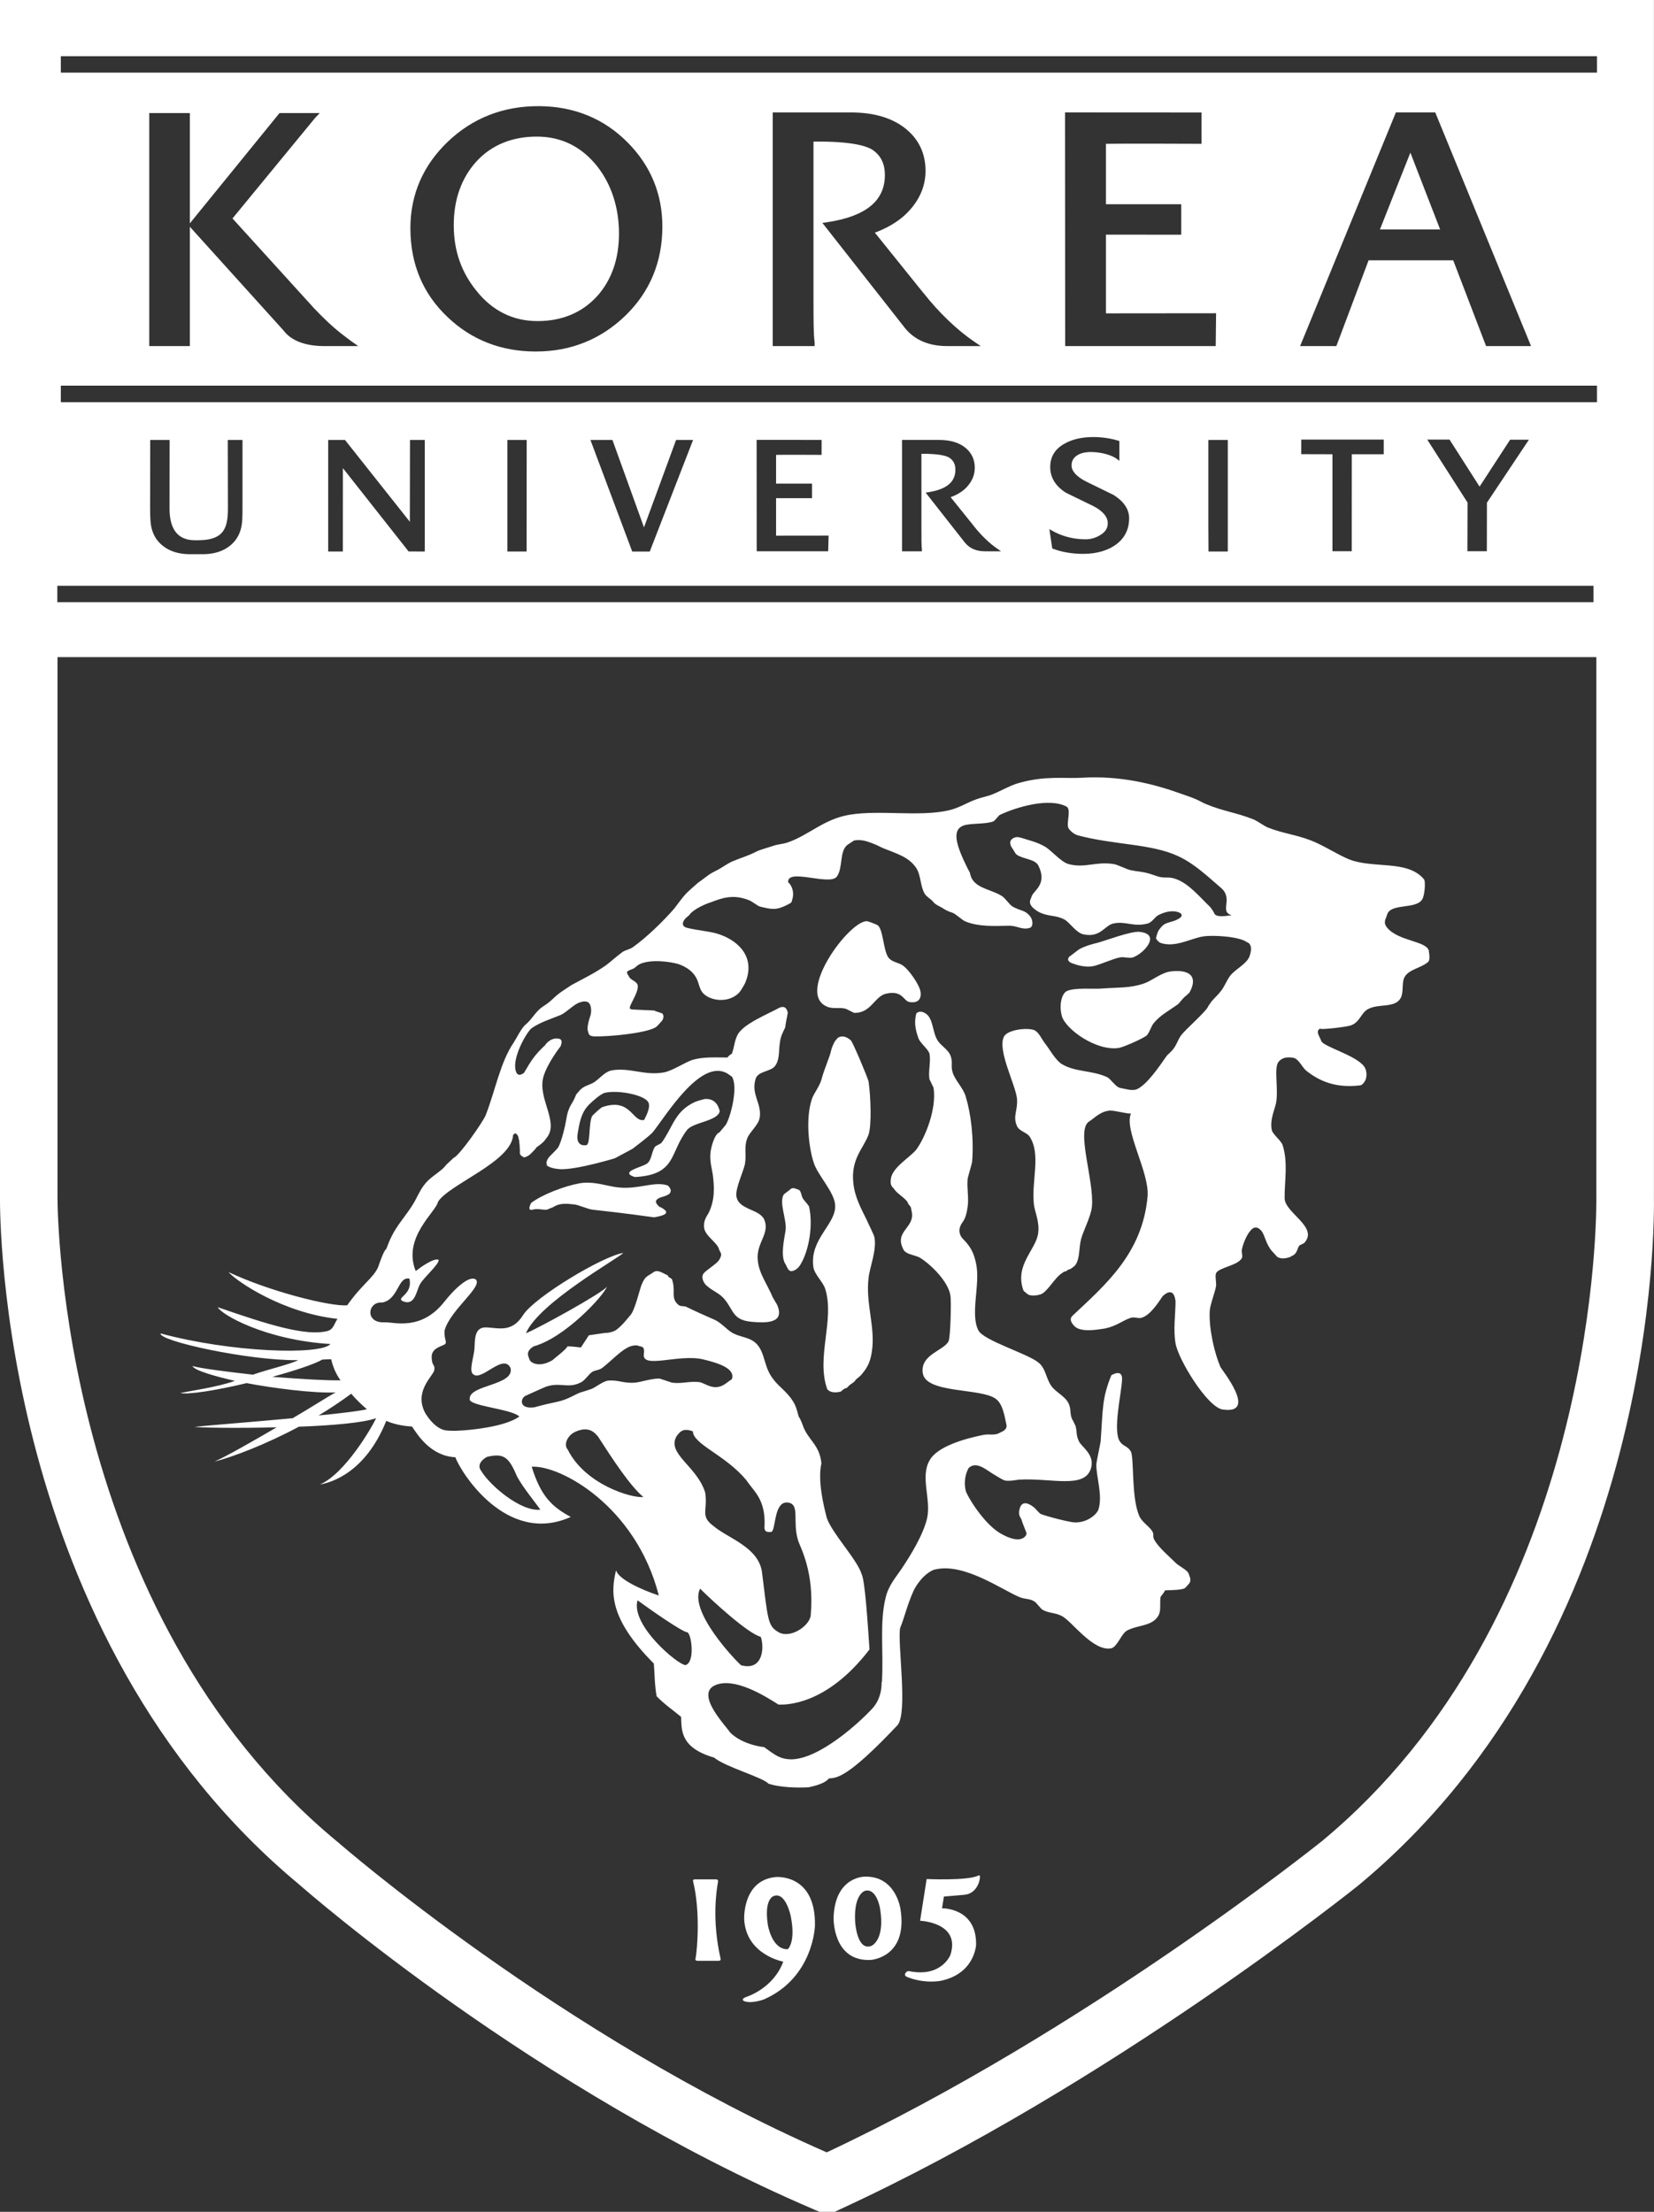 <svg width="80" height="107" viewBox="0 0 80 107" fill="none" xmlns="http://www.w3.org/2000/svg">
<rect x="0" y="0" width="80" height="107" fill="#333333" stroke="none"/>
<g clip-path="url(#clip0_193_3426)">
<path d="M33.736 94.856H34.758C34.901 94.856 34.848 94.73 34.848 94.73C34.432 92.9 34.648 91.469 34.728 91.043C34.728 91.043 34.769 90.916 34.621 90.916H33.612C33.474 90.916 33.526 91.024 33.526 91.024C33.869 92.427 33.736 94.205 33.647 94.719C33.647 94.719 33.585 94.856 33.736 94.856Z" fill="white"/>
<path d="M37.523 90.803C35.895 90.959 35.995 92.857 35.995 92.857C36.094 94.576 37.885 94.897 37.885 94.897C37.395 96.215 36.089 96.606 36.089 96.606C35.781 96.728 36.006 96.814 36.006 96.814C36.397 96.942 36.966 96.717 36.966 96.717C39.356 95.652 39.417 93.159 39.417 93.159C39.467 90.62 37.521 90.804 37.521 90.804M38.104 94.296C37.325 94.319 37.138 93.112 37.138 93.112C36.939 91.787 37.455 91.713 37.455 91.713C38.002 91.542 38.241 92.669 38.241 92.669C38.507 93.967 38.103 94.294 38.103 94.294L38.104 94.296Z" fill="white"/>
<path d="M43.552 92.341C43.552 92.341 43.338 90.765 41.852 90.783C41.852 90.783 40.385 90.745 40.318 92.771C40.318 92.771 40.263 94.907 42.117 94.814C42.117 94.814 43.934 94.702 43.552 92.343M42.141 94.137C41.439 94.394 41.361 92.965 41.361 92.965C41.286 91.603 41.844 91.469 41.844 91.469C42.408 91.328 42.567 92.33 42.567 92.33C42.821 93.882 42.141 94.137 42.141 94.137Z" fill="white"/>
<path d="M43.988 95.36C45.556 95.668 45.972 94.562 45.972 94.562C46.472 92.996 44.503 92.918 44.503 92.918L44.82 90.9C44.82 90.9 46.796 90.993 47.325 90.732C47.325 90.732 47.448 90.65 47.379 90.945C47.379 90.945 47.269 91.615 46.625 91.665L45.655 91.746L45.563 92.316C45.563 92.316 47.243 92.277 47.211 94.084C47.211 94.084 47.148 95.478 45.509 95.822C45.509 95.822 44.74 95.99 43.854 95.631C43.854 95.631 43.718 95.564 43.79 95.459C43.79 95.459 43.854 95.33 43.99 95.358L43.988 95.36Z" fill="white"/>
<path d="M38.204 57.556C38.329 57.406 38.489 57.511 38.623 57.556C38.749 57.592 38.753 57.836 38.826 57.963C38.866 58.05 39.111 58.298 39.134 58.374C39.332 59.282 39.134 60.471 38.724 61.162C38.607 61.373 38.419 61.485 38.286 61.492C38.114 61.507 38.058 61.255 37.997 61.162C37.734 60.796 37.933 59.927 37.997 59.52C38.066 58.997 37.654 58.156 37.917 57.774C37.917 57.774 38.2 57.556 38.204 57.556Z" fill="white"/>
<path d="M25.791 58.513C26.014 58.447 26.332 58.557 26.468 58.513L26.766 58.392C27.11 58.172 27.453 58.235 27.802 58.27C27.977 58.289 28.495 58.513 28.667 58.52C28.943 58.552 30.248 58.692 31.637 58.89C31.625 58.886 32.379 58.793 32.188 58.584C32.307 58.719 32.167 58.471 31.883 58.374L31.786 58.27C31.797 58.259 31.545 58.061 31.994 57.913C31.823 57.963 32.288 57.846 32.379 57.747C32.559 57.554 32.295 57.348 32.295 57.348C31.639 57.128 30.9 57.548 29.915 57.444C29.428 57.403 28.74 57.127 28.056 57.239C27.31 57.371 26.214 57.789 25.692 58.193C25.692 58.193 25.444 58.625 25.794 58.511L25.791 58.513Z" fill="white"/>
<path d="M34.097 53.164C34.768 53.123 34.798 53.816 34.814 53.745C34.737 54.238 33.518 54.283 33.228 54.668C32.376 55.772 32.73 56.827 30.717 56.94C30.717 56.94 30.312 56.847 30.469 56.681C30.595 56.547 31.083 56.419 31.263 56.309C31.523 56.161 31.503 55.744 31.674 55.486C31.71 55.423 31.937 55.344 31.992 55.288C32.556 54.528 32.621 53.758 33.619 53.307C33.659 53.282 34.022 53.177 34.097 53.164Z" fill="white"/>
<path d="M40.545 50.193C40.774 50.064 41.001 50.193 41.152 50.329C41.239 50.391 41.977 52.147 42.011 52.322C42.105 52.961 42.176 54.434 42.003 54.907C41.755 55.566 41.142 56.073 41.275 57.242C41.347 57.929 41.652 58.464 41.943 59.061C41.977 59.161 42.281 59.743 42.296 59.866C42.409 60.494 42.064 61.307 42.011 61.816C41.856 63.083 42.366 64.234 42.161 65.442C42.076 65.963 41.907 66.226 41.621 66.549L41.392 66.743C41.328 66.868 41.214 66.911 41.099 67L40.959 67.14C40.744 67.193 40.722 67.318 40.634 67.328C40.088 67.449 39.977 67.132 40.012 67.205C39.459 65.655 40.386 63.844 39.912 62.347C39.802 62.003 39.394 61.66 39.34 61.292C39.152 59.951 40.413 59.243 40.396 58.342C40.396 57.699 39.545 56.863 39.352 56.229C39.111 55.486 38.953 54.064 39.28 53.137C39.358 52.91 39.65 52.53 39.73 52.229C39.885 51.65 40.125 51.174 40.207 50.788C40.236 50.671 40.31 50.503 40.373 50.389C40.394 50.352 40.507 50.213 40.546 50.191L40.545 50.193Z" fill="white"/>
<path d="M56.639 46.992C57.548 46.886 57.959 47.244 57.532 48.015L57.353 48.184C57.279 48.211 57.037 48.526 56.988 48.571C56.546 48.894 56.132 49.092 55.797 49.502C55.681 49.638 55.587 49.989 55.445 50.107C55.217 50.27 54.346 50.653 54.123 50.694C53.02 50.869 51.52 49.774 51.356 49.142C51.214 48.599 51.356 48.072 51.593 47.948C51.966 47.759 52.946 47.858 53.281 47.822C54.132 47.759 54.667 47.806 55.316 47.581C55.712 47.454 56.163 47.047 56.639 46.992Z" fill="white"/>
<path d="M51.939 46.626C51.939 46.626 52.456 46.84 52.92 46.729C53.248 46.648 53.855 46.372 54.16 46.318C54.346 46.274 54.606 46.368 54.785 46.318C55.288 46.165 56.214 45.184 55.106 45.079C54.702 45.042 53.501 45.492 53.127 45.597C52.752 45.691 52.519 45.753 52.207 45.916C52.124 45.965 51.694 46.316 51.745 46.255C51.745 46.255 51.462 46.492 51.939 46.627V46.626Z" fill="white"/>
<path d="M44.006 48.479C43.682 48.433 43.682 47.893 42.866 48.068C42.297 48.188 42.141 49.02 41.312 48.998L40.9 48.797C40.541 48.712 40.281 48.836 39.965 48.681C38.505 48.002 41.096 44.519 41.934 44.564C41.978 44.564 42.41 44.721 42.462 44.768C42.722 44.993 42.722 45.965 42.966 46.317C43.153 46.564 43.446 46.542 43.698 46.728C43.962 46.928 44.461 47.612 44.522 47.971C44.522 47.971 44.658 48.566 44.005 48.479H44.006Z" fill="white"/>
<path d="M57.487 76.63C57.504 76.608 57.504 76.611 57.487 76.63V76.63Z" fill="white"/>
<path d="M57.488 76.629L57.483 76.633C57.483 76.633 57.488 76.633 57.488 76.629Z" fill="white"/>
<path d="M69.114 45.993C69.114 45.993 69.114 46.007 69.114 46.014C69.114 46.015 69.12 46.017 69.12 46.018C69.114 46.007 69.114 46 69.113 45.993H69.114Z" fill="white"/>
<path d="M56.035 45.013C56.044 44.995 56.053 44.974 56.06 44.959C56.033 45.014 56.029 45.023 56.035 45.013Z" fill="white"/>
<path d="M49.733 62.61C49.733 62.61 49.719 62.61 49.715 62.605C49.733 62.618 49.737 62.618 49.733 62.61Z" fill="white"/>
<path d="M37.723 48.737C37.158 49.052 35.925 49.535 35.666 50.079C35.523 50.365 35.523 50.613 35.407 50.957C35.391 50.993 35.238 51.053 35.192 51.158C34.59 51.158 34.06 51.12 33.539 51.26C33.131 51.376 32.543 51.805 32.089 51.883C31.169 52.041 30.465 51.634 29.602 51.778C29.217 51.845 28.97 52.242 28.655 52.401C28.384 52.529 28.275 52.529 28.064 52.72L27.873 52.94C27.842 53.022 27.748 53.231 27.688 53.33C27.501 53.609 27.425 53.895 27.381 54.198C27.335 54.49 27.164 55.194 27.011 55.485C26.936 55.625 26.547 55.942 26.491 56.072C26.461 56.159 26.373 56.247 26.491 56.379C26.355 56.233 26.382 56.522 27.129 56.562C27.95 56.578 29.737 56.034 29.737 56.034L30.595 55.574C30.761 55.446 31.426 54.946 31.574 54.771C32.198 54.001 33.871 51.189 35.172 51.925L35.406 52.089C35.716 52.61 35.325 54.093 35.092 54.431L34.798 54.78C34.566 54.856 34.403 55.453 34.368 55.732C34.314 56.175 34.443 56.577 34.476 56.824C34.544 57.358 34.6 58.032 34.268 58.691C34.196 58.819 34.009 59.047 34.058 59.405C34.12 59.81 34.697 60.105 34.78 60.441C34.83 60.609 34.978 60.635 34.78 60.957C34.67 61.131 34.194 61.425 34.058 61.574C33.871 61.764 34.035 62.061 34.158 62.178C34.516 62.501 34.812 62.541 35.09 62.912C35.487 63.419 35.464 63.858 36.338 63.942C37.024 64.005 37.993 64.043 37.584 63.114L37.378 62.767C37.134 62.161 36.707 61.622 36.65 60.957C36.57 60.112 37.253 59.683 36.966 59.001C36.737 58.477 35.701 58.536 35.615 57.855C35.571 57.475 35.959 56.67 36.032 56.307C36.112 55.813 35.979 55.499 36.141 55.074C36.243 54.769 36.697 54.428 36.748 54.05C36.844 53.37 36.317 52.94 36.546 52.195C36.66 51.81 37.264 51.853 37.485 51.572C37.772 51.189 37.614 50.662 37.79 50.125C37.807 50.063 37.955 49.742 37.985 49.687C37.967 49.663 38.104 48.997 38.104 48.997C38.015 48.579 37.753 48.749 37.722 48.735M31.159 54.178C30.579 54.31 30.527 53.079 29.13 53.559C29.058 53.584 28.667 53.943 28.633 54.001C28.47 54.368 28.558 55.304 28.374 55.395C28.374 55.395 27.832 55.528 27.938 54.846C28.105 53.762 28.314 53.56 28.865 53.103C28.939 53.044 29.147 52.89 29.252 52.866C29.911 52.718 31.125 52.966 31.343 53.299C31.53 53.574 31.133 54.184 31.159 54.178Z" fill="white"/>
<path d="M69.115 46.014C69.019 45.509 67.642 45.546 67.088 44.873C66.881 44.605 67.034 44.458 67.088 44.257C67.245 43.669 68.503 44.017 68.797 43.495C68.916 43.277 68.956 42.63 68.877 42.541C68.09 41.58 66.427 42.037 65.251 41.572C64.687 41.341 63.981 40.873 63.386 40.65C62.638 40.365 62.06 40.323 61.314 40.029C61.144 39.957 60.812 39.714 60.633 39.641C59.803 39.309 59.143 39.242 58.316 38.892C58.217 38.855 57.965 38.712 57.855 38.668C57.525 38.528 57.42 38.507 57.067 38.378C55.786 37.917 54.155 37.508 52.297 37.626C51.484 37.67 50.547 37.519 49.292 37.875C48.859 37.984 48.253 38.356 47.846 38.484C47.559 38.569 47.312 38.619 47.052 38.733C46.692 38.878 46.372 39.087 45.877 39.204C44.453 39.523 42.553 39.173 41.108 39.412C39.856 39.613 39.134 40.399 38.104 40.752C37.79 40.856 37.66 40.823 37.351 40.935C37.17 40.997 36.744 41.111 36.6 41.19C36.17 41.41 35.89 41.476 35.406 41.678C35.163 41.787 34.875 42.007 34.64 42.118C34.292 42.289 34.272 42.336 33.984 42.544L33.75 42.715C33.75 42.715 33.243 43.156 33.182 43.232C32.982 43.441 32.788 43.73 32.614 43.95C32.087 44.56 31.296 45.327 30.641 45.8C30.403 45.972 30.235 45.935 30.026 46.117C29.778 46.305 29.56 46.505 29.324 46.685C28.781 47.072 28.237 47.329 27.64 47.654L27.255 47.909C26.748 48.24 26.768 48.374 26.242 48.704C25.9 48.936 25.751 49.287 25.435 49.555C25.226 49.714 24.988 50.218 24.848 50.432C24.196 51.382 23.952 52.779 23.489 53.955C23.349 54.289 22.219 55.911 21.937 56.015L21.729 56.212C21.567 56.346 21.567 56.387 21.421 56.53C21.086 56.825 20.749 56.995 20.491 57.356C20.28 57.636 20.157 57.967 19.964 58.278C19.667 58.762 19.18 59.299 18.933 59.827C18.832 60.023 18.761 60.218 18.69 60.405C18.665 60.432 18.645 60.466 18.637 60.466C18.511 60.627 18.292 61.291 18.292 61.291C18.063 61.822 17.515 62.12 16.792 63.147C15.946 63.208 13.033 62.472 11.05 61.538C11.494 62.029 13.718 63.518 16.323 63.801C16.149 64.055 16.136 64.314 15.823 64.394C14.781 64.649 12.97 64.083 10.535 63.238C10.676 63.576 12.82 64.827 15.985 65.019C15.517 65.566 11.168 65.431 7.768 64.506C7.639 64.861 12.019 65.831 14.424 65.799C14.012 66.008 12.931 66.253 12.234 66.501C11.139 66.38 9.608 66.19 9.311 66.079C9.38 66.3 10.464 66.594 11.362 66.801C10.498 67.108 9.22 67.283 8.723 67.388C9.085 67.48 10.473 67.259 11.929 66.91C13.206 67.155 15.161 67.407 16.237 67.36C15.966 67.493 14.956 68.143 14.157 68.607C12.115 68.799 9.893 68.968 9.414 69.026C9.683 69.068 11.474 69.096 13.383 69.048C12.218 69.727 10.974 70.438 10.375 70.707C11.261 70.482 12.843 69.881 14.458 69.018C16.061 68.96 17.566 68.829 18.192 68.607C17.977 69.072 16.682 71.296 15.475 71.814C15.995 71.728 17.67 71.259 18.682 68.737C19.041 68.89 19.451 68.983 19.929 69.01C20.196 69.409 20.827 70.438 22.024 70.496C22.268 71.186 24.488 74.787 27.606 73.383C26.706 72.897 26.16 72.391 25.717 70.955C27.1 70.868 30.762 72.864 31.865 77.185C30.998 76.894 29.912 76.395 29.797 75.963C29.559 76.962 29.403 78.25 31.624 80.475C31.666 80.951 31.658 81.523 31.761 82.061C32.128 82.441 32.551 82.727 32.944 83.057C32.971 83.681 32.883 84.545 34.537 85.025C35.1 85.489 36.906 85.982 37.17 86.29C37.71 86.463 38.509 86.496 39.093 86.463C39.093 86.463 39.878 86.331 40.088 86.034C40.48 86.012 41.011 86 43.412 83.456C43.916 82.856 43.412 79.567 43.533 78.77C43.767 78.188 43.873 77.653 44.194 76.939C44.194 76.939 44.519 76.237 45.132 75.953C45.174 75.932 45.209 75.932 45.261 75.919C46.643 75.608 48.443 76.895 49.295 77.255C49.605 77.384 49.768 77.316 50.017 77.465C50.141 77.53 50.311 77.809 50.437 77.88C50.742 78.05 51.035 78.003 51.375 78.185C51.87 78.46 52.877 79.908 53.753 79.739C54.025 79.673 54.24 79.055 54.476 78.902C54.885 78.654 55.458 78.677 55.823 78.394C56.24 78.065 56.069 77.7 56.133 77.254C56.133 77.235 56.327 77.026 56.344 76.938C56.548 76.918 56.999 76.938 57.281 76.846C57.318 76.833 57.435 76.697 57.484 76.643C57.663 76.458 57.533 76.26 57.484 76.11C57.422 75.946 56.999 75.75 56.866 75.606C56.554 75.297 56.022 74.851 55.823 74.475C55.729 74.287 55.847 74.246 55.716 74.052C55.579 73.838 55.217 73.614 55.106 73.339C54.706 72.454 54.865 70.481 54.69 70.206C54.526 69.94 54.323 69.975 54.16 69.727C53.816 69.185 54.24 67.434 54.271 66.74C54.301 66.183 53.753 66.53 53.753 66.53C53.3 67.642 53.348 68.135 53.236 69.727C53.219 69.868 53.027 70.718 53.027 70.866C53.02 71.423 53.348 72.365 53.126 73.031C53.053 73.246 52.603 73.665 51.988 73.649C51.756 73.649 50.595 73.35 50.332 73.238C50.28 73.213 50.035 72.932 50.015 72.924C49.439 72.467 49.318 72.895 49.292 73.122C49.275 73.362 49.371 73.406 49.418 73.538C49.439 73.67 49.673 74.164 49.65 74.206C49.642 74.255 49.44 74.797 48.363 74.164C47.551 73.674 46.749 72.33 46.705 72.097C46.593 71.579 46.754 71.191 46.853 71.013C47.258 70.648 47.741 71.153 48.145 71.372C48.247 71.426 48.495 71.6 48.62 71.624C48.859 71.665 49.239 71.579 49.292 71.579C50.866 71.489 52.496 72.055 52.775 71.004C52.95 70.345 52.297 69.99 52.181 69.716C52.034 69.383 52.11 69.363 52.026 68.993C52.012 68.966 51.904 68.726 51.879 68.696C51.719 68.421 51.834 68.181 51.675 67.874C51.511 67.538 51.044 67.335 50.851 67.047C50.582 66.666 50.582 66.19 50.223 65.911C49.692 65.478 47.569 64.85 47.322 64.359C46.918 63.58 47.415 62.148 47.219 61.17C47.112 60.596 46.926 60.284 46.572 59.929C46.437 59.792 46.372 59.586 46.422 59.4C46.513 59.057 46.696 59.15 46.801 58.382C46.868 57.961 46.762 57.486 46.801 57.045C46.804 56.973 47.006 56.299 47.018 56.22C47.112 55.07 46.961 53.866 46.705 53.032C46.583 52.627 46.207 52.277 46.081 51.891C45.971 51.569 46.102 51.383 45.971 51.062C45.868 50.78 45.506 50.583 45.362 50.35C45.081 49.94 45.163 49.242 44.733 49.006C44.418 48.831 44.307 49.075 44.326 49.006C44.22 49.384 44.243 49.752 44.429 50.24C44.503 50.45 44.892 50.756 44.954 50.965C45.034 51.345 44.892 51.807 44.954 52.204L45.154 52.619C45.312 53.653 44.747 55.025 44.327 55.602C44.032 55.985 43.14 56.474 43.087 57.046C43.041 57.403 43.189 57.415 43.279 57.565C43.414 57.755 43.84 58.002 43.907 58.181C43.954 58.316 44.007 58.289 44.06 58.422L44.114 58.703C44.186 59.424 43.24 59.587 43.7 60.453C43.83 60.702 44.276 60.702 44.523 60.86C44.994 61.156 45.888 61.992 45.974 62.708C46.013 63.023 45.972 64.683 45.88 64.881C45.664 65.339 44.499 65.519 44.632 66.427C44.778 67.419 47.409 67.14 48.147 67.659C48.498 67.905 48.57 68.434 48.677 68.909C48.737 69.164 48.479 69.25 48.364 69.308C48.086 69.47 47.887 69.346 47.535 69.421C46.679 69.594 45.313 69.974 44.956 70.659C44.505 71.446 45.036 72.527 44.845 73.433C44.656 74.254 44.037 75.252 43.591 75.916C43.316 76.319 42.968 76.717 42.838 77.283C42.531 78.499 42.745 79.936 42.656 81.362L42.64 81.376C42.64 81.376 42.693 82.113 42.191 82.653C41.622 83.274 39.649 85.111 38.251 85.111C37.731 85.095 37.519 84.925 36.954 84.516C36.596 84.487 35.775 84.29 35.302 83.797C35.153 83.534 33.608 81.976 34.578 81.53C35.493 81.112 36.971 82.023 37.656 82.463C37.933 82.463 39.932 82.564 42.056 79.793C41.957 78.344 41.836 76.487 41.676 76.151C41.455 75.439 40.249 74.184 39.99 73.432C39.831 72.821 39.543 71.624 39.729 70.794C39.648 69.869 39.061 69.665 38.816 68.916C38.748 68.727 38.669 68.579 38.627 68.521C38.554 68.249 38.504 68.007 38.336 67.759C37.967 67.201 37.608 67.077 37.271 66.53C36.918 65.962 36.982 65.253 36.44 64.881C36.142 64.681 35.741 64.664 35.407 64.47C35.165 64.326 34.859 63.976 34.578 63.852C34.251 63.707 34.161 63.665 33.829 63.519C33.666 63.441 33.372 63.31 33.23 63.236C33.085 63.153 32.938 63.226 32.815 63.126C32.415 62.787 32.703 62.483 32.505 61.898C32.486 61.825 32.328 61.822 32.293 61.69C32.128 61.646 31.837 61.383 31.612 61.541C31.303 61.767 31.215 61.701 31.022 62.174C30.911 62.486 30.7 63.4 30.489 63.623C30.304 63.844 30.068 64.152 29.774 64.358C29.499 64.498 29.258 64.483 29.258 64.483L28.483 64.595L28.096 65.187C28.096 65.187 27.675 65.13 27.451 65.13C27.389 65.273 26.877 65.664 26.717 65.803C26.061 66.186 25.657 65.915 25.614 65.775C25.58 65.652 25.372 65.393 25.817 65.13C27.336 64.707 29.199 62.682 29.355 62.245C29.162 62.539 26.017 64.268 25.436 64.499C26.061 63.026 29.914 60.868 30.148 60.612C29.162 60.76 25.879 62.733 25.309 63.606C24.763 64.485 24.12 64.238 23.516 64.214C22.928 64.195 22.977 64.824 22.95 65.207C22.941 65.586 22.65 66.35 22.897 66.488C23.299 66.83 24.359 65.435 24.696 66.187C24.881 67.024 22.7 66.988 22.719 67.665C22.615 68.022 24.732 68.146 25.12 68.526C24.442 69.021 22.776 69.18 22.28 69.204C21.971 69.228 21.692 69.216 21.533 69.192C21.258 69.144 20.898 68.894 20.579 68.379C19.976 67.289 20.995 66.539 21.01 66.259C21.035 65.969 20.896 66.124 20.878 65.666C20.86 65.207 21.376 65.132 21.508 65.036C21.654 64.934 21.47 64.808 21.503 64.365C21.772 63.362 23.416 62.206 22.996 61.884C22.613 61.683 21.815 62.558 21.506 62.956C20.376 64.405 19.059 63.951 18.612 63.968C17.614 64.022 17.789 62.938 18.487 63.014C19.291 62.849 19.231 61.744 19.802 61.855C19.986 62.663 19.086 62.777 19.506 62.956C20.081 63.181 20.135 62.434 20.318 62.12C20.49 61.801 21.298 61.113 21.207 60.939C20.972 60.858 20.376 61.28 20.106 61.489C19.451 59.859 21.104 58.619 21.185 58.137C21.727 57.285 24.761 56.195 24.817 54.903L24.9 54.831C24.9 54.831 24.956 54.796 25.049 54.947H25.055C25.076 55.025 25.091 55.109 25.114 55.197C25.12 55.303 25.108 55.397 25.108 55.397L25.122 55.272C25.145 55.475 25.137 55.651 25.145 55.608V55.803C25.173 55.919 25.326 55.98 25.351 55.99C25.413 55.98 25.581 55.927 25.737 55.748C25.761 55.722 25.938 55.554 25.938 55.513C26.229 55.302 26.282 55.271 26.486 54.982C27.007 54.229 26.003 53.122 26.28 52.104C26.471 51.427 27.106 50.628 27.106 50.628C27.278 50.241 27.006 50.245 27.006 50.245C26.606 50.174 26.326 50.598 26.386 50.543C25.874 51.022 25.721 51.256 25.348 51.895C25.348 51.895 25.035 52.177 24.943 51.79C24.763 51.151 25.492 49.897 25.719 49.736C26.145 49.446 26.577 49.32 27.113 49.103C27.381 48.991 27.779 48.563 28.048 48.491C28.179 48.445 28.323 48.418 28.458 48.491C28.458 48.491 28.66 48.638 28.567 49.103C28.567 49.103 28.362 49.661 28.434 49.868C28.477 50.005 28.458 50.137 28.775 50.137C29.519 50.151 31.182 49.98 31.67 49.719C31.781 49.675 31.889 49.513 31.988 49.417C32.142 49.262 32.102 49.03 31.988 49.009L31.67 48.904C31.914 48.867 30.267 48.855 30.533 48.808C30.244 48.856 30.922 48.045 30.843 47.66C30.809 47.476 30.487 47.401 30.429 47.255C30.395 47.163 30.22 47.027 30.429 46.944L30.667 46.844C30.747 46.786 30.832 46.69 30.946 46.638C31.467 46.396 32.403 46.515 32.812 46.638C32.857 46.659 33.525 46.844 33.747 47.463C33.806 47.638 33.852 47.831 33.953 47.983C34.266 48.409 35.178 48.563 35.715 48.056C35.822 47.959 35.952 47.716 36.031 47.576C36.562 46.36 35.775 45.532 34.779 45.195C34.379 45.054 33.728 45.013 33.226 44.884C32.87 44.785 33.083 44.49 33.185 44.401L33.337 44.268C33.533 43.978 34.15 43.719 34.373 43.652C34.922 43.444 35.462 43.239 36.237 43.553C36.352 43.592 36.656 43.828 36.744 43.854C37.333 43.999 37.555 44.044 38.1 43.761C38.318 43.656 38.286 43.627 38.306 43.561C38.5 43.01 38.115 42.642 38.126 42.701C38.011 41.959 40.142 42.875 40.474 42.407C40.787 41.984 40.584 41.175 40.996 40.865C41.044 40.84 41.286 40.668 41.306 40.662C41.703 40.579 42.05 40.742 42.366 40.865L42.703 41.026C43.376 41.301 43.958 41.449 44.322 41.998C44.549 42.356 44.507 42.875 44.73 43.242C44.824 43.395 45.047 43.497 45.159 43.654C45.254 43.766 45.438 43.842 45.563 43.912C45.754 44.032 45.828 44.08 46.077 44.158C46.261 44.233 46.526 44.508 46.701 44.579C47.333 44.835 48.092 44.799 48.775 44.783C49.181 44.767 49.422 45.002 49.806 44.888C50.004 44.822 49.947 44.474 49.824 44.327C49.575 44.013 49.389 44.087 48.978 43.857C48.818 43.76 48.616 43.441 48.458 43.347C47.985 43.04 47.299 42.998 47.013 42.519C46.974 42.444 46.921 42.305 46.911 42.217L46.795 41.999C46.223 40.844 46.04 40.157 46.59 39.94C46.933 39.811 47.682 39.884 48.051 39.734C48.134 39.69 48.292 39.459 48.357 39.423C49.18 39.035 50.726 38.58 51.574 39.013C51.831 39.133 51.574 39.789 51.669 40.041C51.723 40.155 51.913 40.345 52.13 40.41C53.908 40.885 55.686 40.807 56.991 41.421C57.77 41.785 58.365 42.358 59.067 42.961C59.669 43.494 58.955 44.095 59.575 44.277C59.152 44.332 58.792 44.378 58.719 44.158C58.698 44.105 58.571 43.912 58.511 43.855C58.045 43.414 57.503 42.735 56.858 42.518C56.523 42.395 56.377 42.5 56.023 42.407L55.606 42.267C55.156 42.142 55.123 42.185 54.683 42.095C54.487 42.056 54.041 41.817 53.848 41.797C52.969 41.666 52.475 42.017 51.671 41.797C51.299 41.688 50.821 41.102 50.521 40.945C50.149 40.734 49.806 40.662 49.389 40.528C49.219 40.482 49.134 40.482 49.008 40.547C48.779 40.681 48.855 40.884 48.974 41.054C49.043 41.144 49.101 41.299 49.181 41.348C49.474 41.558 50.058 41.558 50.218 41.863C50.676 42.763 50.004 43.077 49.906 43.346C49.857 43.507 49.73 43.636 49.906 43.855C50.002 43.971 50.21 44.115 50.326 44.158C50.745 44.34 51.077 44.272 51.469 44.474C51.746 44.62 52.039 45.121 52.4 45.199C53.229 45.379 53.427 44.768 53.848 44.676C54.449 44.544 54.819 44.859 55.508 44.676C55.736 44.615 55.863 44.346 56.025 44.272C56.422 44.063 56.816 44.032 57.063 44.158C57.063 44.158 57.33 44.288 56.956 44.474C56.742 44.591 56.56 44.591 56.338 44.702C56.187 44.783 56.054 44.992 56.029 45.027C55.958 45.17 55.91 45.385 55.913 45.4C55.979 45.517 56.068 45.582 56.125 45.612C56.847 45.86 57.584 45.395 58.202 45.3C58.662 45.227 59.945 45.3 60.314 45.581C60.314 45.581 60.655 45.65 60.434 46.268C60.297 46.64 59.707 46.911 59.484 47.225C59.353 47.403 59.209 47.743 59.075 47.916C58.857 48.196 58.819 48.188 58.598 48.447L58.446 48.666C58.357 48.931 57.301 49.822 57.102 50.12C56.983 50.298 56.927 50.484 56.803 50.675C56.613 50.945 56.475 50.989 56.378 51.152C56.073 51.588 55.48 52.471 54.988 52.693C54.768 52.785 54.459 52.684 54.155 52.623C53.946 52.566 53.721 52.185 53.539 52.103C52.814 51.774 52.008 51.865 51.37 51.484C51.05 51.295 50.756 50.738 50.528 50.455C50.378 50.26 50.241 49.919 50.011 49.828C49.639 49.702 48.739 49.819 48.563 50.14C48.222 50.788 49.113 52.455 49.188 53.138C49.241 53.72 48.972 53.985 49.188 54.471C49.287 54.721 49.676 54.785 49.804 54.989C50.366 55.868 49.876 57.111 50.009 58.285C50.062 58.65 50.28 59.105 50.217 59.632C50.128 60.454 49.065 61.163 49.494 62.413C49.509 62.465 49.711 62.609 49.725 62.624C49.889 62.704 50.149 62.672 50.325 62.62C50.669 62.5 51.004 61.813 51.366 61.592C51.402 61.549 51.52 61.491 51.584 61.491C51.623 61.419 51.721 61.414 51.778 61.387C51.929 61.272 51.99 61.268 52.083 61.077C52.229 60.742 52.179 60.411 52.29 59.935C52.398 59.541 52.764 58.842 52.812 58.387C52.938 57.126 52.019 54.659 52.679 54.252C52.931 54.096 53.182 53.797 53.617 53.733C53.81 53.685 54.435 53.877 54.705 53.87C54.701 53.877 54.698 53.879 54.698 53.879C54.361 54.669 55.603 56.732 55.506 57.87C55.263 60.641 53.443 62.173 51.873 63.652C51.692 63.828 51.845 64.028 51.981 64.166C52.291 64.459 53.047 64.33 53.44 64.268C54.008 64.152 54.263 63.897 54.683 63.754C54.836 63.692 55.025 63.789 55.197 63.754C55.625 63.637 55.991 63.06 56.233 62.709C56.233 62.709 56.742 62.167 56.847 62.886L56.858 62.926C56.858 63.596 56.74 64.33 56.858 64.983C56.981 65.759 58.4 68.081 59.137 68.186C60.864 68.439 59.097 66.276 59.026 66.123C58.744 65.467 58.471 64.304 58.51 63.444C58.518 63.129 58.782 62.494 58.819 62.197C58.835 62.05 58.759 61.709 58.819 61.589C58.955 61.314 59.869 61.225 60.066 60.862C60.119 60.759 60.041 60.573 60.066 60.455C60.109 60.206 60.289 59.746 60.483 59.532C60.606 59.378 60.784 59.291 61.001 59.532C61.178 59.73 61.224 60.191 61.523 60.524L61.777 60.802C62.084 60.999 62.578 60.737 62.448 60.768C62.769 60.68 62.731 60.355 62.865 60.242C62.887 60.225 63.067 60.145 63.067 60.145C63.817 59.378 62.154 58.687 62.135 57.976C62.119 57.186 62.313 56.274 62.039 55.4C61.97 55.183 61.563 54.874 61.516 54.68C61.403 54.184 61.663 53.658 61.723 53.343C61.84 52.684 61.612 51.67 61.831 51.38C61.953 51.221 62.155 51.102 62.554 51.171C62.817 51.221 62.993 51.647 63.174 51.791C63.853 52.334 64.641 52.638 65.77 52.508C65.909 52.506 66.026 52.294 66.05 52.236C66.122 52.03 66.108 51.766 65.975 51.585C65.569 51.042 63.989 50.627 63.905 50.356C63.843 50.153 63.592 49.884 63.867 49.748C63.717 49.834 64.839 49.717 65.245 49.63C65.774 49.514 65.812 48.993 66.177 48.811C66.694 48.54 67.451 48.776 67.74 48.296C67.912 47.984 67.778 47.542 67.942 47.256C68.147 46.892 68.762 46.82 69.079 46.53C69.175 46.446 69.132 46.127 69.109 46.026M27.458 70.124C27.255 69.9 27.427 69.462 27.802 69.276C28.495 68.95 28.781 69.327 28.931 69.505C29.602 70.544 30.473 71.888 31.12 72.421C30.522 72.479 28.293 71.803 27.459 70.124M33.159 80.55C32.796 80.55 30.489 78.616 30.837 77.417C31.521 77.919 33.056 78.984 33.25 78.963C33.456 79.084 33.619 80.415 33.159 80.55ZM35.841 80.556C35.54 80.293 33.304 77.942 33.862 76.853C34.476 77.465 36.185 79.03 36.795 79.183C36.967 79.629 36.941 80.858 35.841 80.558M36.082 71.582C36.472 72.166 37.011 72.508 36.982 73.766C36.944 74.072 37.044 74.135 37.303 74.11C37.538 74.042 37.41 72.593 38.116 72.688C38.717 72.775 38.31 73.606 38.607 74.538C38.717 74.871 39.394 76.067 39.214 78.116C39.196 78.645 38.185 79.332 37.609 78.93C37.135 78.645 37.135 78.296 36.864 76.128C36.749 74.85 35.182 74.409 34.518 73.828C33.853 73.341 34.233 73.1 34.111 72.215C33.727 70.93 32.224 70.331 32.727 69.477C32.883 69.265 33.035 69.063 33.511 69.243C33.539 69.878 35.063 70.372 36.082 71.584M25.402 67.531C25.363 67.552 25.356 67.556 25.416 67.527C25.415 67.527 25.408 67.53 25.402 67.531C25.557 67.464 26.226 67.153 26.402 67.086C27.111 66.837 27.488 67.213 28.138 66.852C28.291 66.759 28.464 66.511 28.606 66.395C28.728 66.284 28.953 66.298 29.098 66.194C29.458 65.953 30.13 65.184 30.595 65.102C30.862 65.052 30.861 65.121 30.996 65.136C30.996 65.161 31.194 65.094 31.143 65.49C31.019 66.255 32.822 65.482 34.008 65.761C34.812 65.954 35.597 66.225 35.39 66.741C35.418 66.687 35.154 66.899 35.092 66.938C34.537 67.338 34.105 66.899 33.825 66.861C33.341 66.803 32.997 66.952 32.501 66.888C32.501 66.883 31.906 66.691 31.906 66.691C31.53 66.674 30.988 66.867 30.701 66.888C30.156 66.931 29.893 66.74 29.404 66.791C29.166 66.817 28.781 67.131 28.607 67.192C28.447 67.249 28.262 67.305 28.106 67.353C27.997 67.378 27.729 67.527 27.604 67.584C27.111 67.825 26.817 67.825 26.206 67.984L25.852 68.079C25.093 68.181 25.168 67.662 25.404 67.53M23.557 70.477C24.372 70.284 24.614 70.493 25.004 71.418C25.293 71.964 25.901 72.689 26.134 73.033C25.194 73.139 23.698 71.864 23.279 71.164C23.013 70.821 23.42 70.548 23.557 70.477ZM13.172 66.606C14.245 66.309 15.195 66 15.591 65.771C15.735 65.761 15.874 65.761 16.018 65.754C16.079 66.036 16.19 66.328 16.361 66.611C16.399 66.674 16.435 66.727 16.471 66.775C15.82 66.79 14.508 66.709 13.172 66.606ZM15.411 68.475C15.961 68.146 16.489 67.79 16.989 67.423C17.217 67.692 17.468 67.938 17.746 68.173C17.456 68.25 16.544 68.364 15.411 68.475Z" fill="white"/>
<path d="M25.403 67.531C25.403 67.531 25.415 67.527 25.417 67.527C25.356 67.556 25.363 67.552 25.403 67.531Z" fill="white"/>
<path d="M68.217 7.385C68.02 7.878 66.858 10.805 66.745 11.099H69.656C69.545 10.81 68.405 7.881 68.217 7.385Z" fill="white"/>
<path d="M79.997 57.902V0H-0V57.93C-0.007 58.777 -0.057 79.133 14.513 91.201L14.481 91.175C14.939 91.579 25.837 101.085 39.378 106.889L39.645 107.001H40.374L40.65 106.869C53.687 100.856 65.573 91.308 65.695 91.214C80.283 79.129 80.013 58.766 79.996 57.904L79.997 57.902ZM2.772 28.336H77.074V29.132H2.772V28.336ZM9.426 26.135H9.568C10.793 26.135 11.024 25.596 11.024 24.605L11.018 21.285H11.729V24.608C11.73 25.011 11.716 25.286 11.681 25.453C11.623 25.756 11.498 26.018 11.304 26.231C10.953 26.613 10.444 26.81 9.802 26.81H9.193C8.548 26.81 8.043 26.613 7.689 26.231C7.492 26.019 7.368 25.756 7.311 25.454C7.277 25.286 7.261 25.011 7.261 24.608L7.265 21.285H8.205C8.205 21.285 8.2 24.602 8.2 24.605C8.2 25.617 8.612 26.135 9.425 26.135H9.426ZM15.874 26.68V21.285H16.688C16.688 21.285 19.621 24.988 19.823 25.241C19.823 24.926 19.83 21.344 19.83 21.344V21.285H20.545V26.68L19.763 26.677C19.763 26.677 16.786 22.902 16.585 22.646C16.585 22.963 16.583 26.68 16.583 26.68H15.874ZM24.54 26.68V21.285H25.475L25.471 26.68H24.54ZM28.558 21.285H29.623C29.623 21.285 31.045 25.224 31.148 25.512C31.252 25.225 32.7 21.285 32.7 21.285H33.522L31.427 26.682H30.579L28.558 21.285ZM39.276 23.396V24.101H37.537V25.913C37.654 25.913 40.078 25.91 40.078 25.91L40.057 26.669H36.6L36.596 21.34V21.279L39.738 21.282V22.005H39.681C39.66 22.005 37.916 21.994 37.537 22.005V23.397C37.65 23.397 39.276 23.396 39.276 23.396ZM47.103 25.451C47.45 25.891 47.87 26.298 48.255 26.557L48.419 26.67H47.639C47.216 26.67 46.889 26.524 46.666 26.245L44.77 23.83L44.871 23.816C45.769 23.683 46.208 23.327 46.21 22.731C46.213 22.472 46.122 22.285 45.935 22.154C45.798 22.057 45.446 21.945 44.567 21.953V25.489C44.567 26.143 44.567 26.405 44.591 26.585V26.67H43.629V21.283H45.426C45.96 21.283 46.388 21.409 46.698 21.663C46.999 21.913 47.148 22.235 47.148 22.63C47.148 22.979 47.011 23.301 46.74 23.584C46.494 23.84 46.171 23.983 45.98 24.052C46.209 24.335 47.106 25.451 47.106 25.451H47.103ZM52.894 24.489L51.813 23.962C51.813 23.962 51.548 23.834 51.546 23.83C51.048 23.512 50.796 23.094 50.796 22.596C50.796 22.099 51.023 21.727 51.472 21.472C51.846 21.254 52.321 21.143 52.88 21.143C53.307 21.143 53.721 21.206 54.101 21.322L54.141 21.336V22.293L54.047 22.219C53.794 22.022 53.309 21.882 52.834 21.868C52.547 21.859 52.31 21.905 52.149 21.999C51.934 22.116 51.829 22.284 51.829 22.514C51.829 22.788 52.058 23.048 52.514 23.285L53.137 23.59C53.137 23.59 53.862 23.943 53.866 23.947C54.362 24.262 54.614 24.639 54.614 25.077C54.614 25.577 54.421 25.992 54.034 26.301C53.624 26.624 53.054 26.794 52.395 26.794C51.864 26.794 51.367 26.711 50.932 26.547L50.895 26.537L50.756 25.594L50.861 25.658C51.356 25.942 51.905 26.086 52.489 26.09C52.741 26.093 52.983 26.027 53.207 25.89C53.46 25.743 53.58 25.554 53.58 25.317C53.58 25.005 53.349 24.728 52.894 24.489ZM58.445 25.496V21.285H59.385V26.68H58.452L58.445 25.496ZM62.936 21.972L62.938 21.322V21.264H66.929V21.976H65.383C65.383 22.091 65.38 26.666 65.38 26.666H64.448V21.976C64.334 21.972 62.934 21.972 62.934 21.972H62.936ZM69.03 21.264H70.109C70.109 21.264 71.468 23.396 71.564 23.541C71.657 23.396 73.041 21.271 73.041 21.271H73.95C73.95 21.271 71.939 24.285 71.919 24.318C71.919 24.353 71.915 26.666 71.915 26.666H70.977C70.977 26.666 70.984 24.349 70.984 24.316C70.962 24.287 69.031 21.264 69.031 21.264H69.03ZM77.212 57.93V58.056C77.212 59.765 76.905 78.329 63.929 89.075C63.823 89.156 52.505 98.243 39.987 104.123C27.088 98.478 16.431 89.196 16.323 89.099L16.291 89.075C2.936 78.015 2.782 58.673 2.782 57.963V31.789H77.211V57.93H77.212ZM77.239 19.455H2.942V18.657H77.241V19.455H77.239ZM13.519 5.469H15.466L15.238 5.708C15.238 5.708 11.378 10.404 11.245 10.568C11.767 11.145 15.2 14.923 15.2 14.923C16.015 15.772 16.392 16.054 16.789 16.355C16.789 16.355 16.943 16.469 16.939 16.468L17.327 16.743H15.707C14.761 16.743 14.085 16.483 13.711 15.985L9.182 10.969V16.743H7.219V5.469H9.182V10.806L13.52 5.469H13.519ZM19.849 11.045C19.849 9.414 20.461 8.001 21.663 6.852C22.867 5.704 24.353 5.125 26.08 5.135C27.778 5.146 29.225 5.741 30.37 6.905C31.474 8.022 32.037 9.387 32.037 10.961C32.037 12.679 31.427 14.13 30.24 15.278C29.049 16.425 27.593 17.005 25.918 17.005C24.243 17.005 22.807 16.446 21.647 15.338C20.453 14.211 19.85 12.765 19.85 11.045H19.849ZM44.678 14.187C45.407 15.116 46.293 15.964 47.101 16.514L47.435 16.742H45.813C44.922 16.742 44.23 16.446 43.759 15.855L39.776 10.783L39.99 10.754C41.873 10.47 42.793 9.726 42.8 8.478C42.803 7.936 42.612 7.54 42.225 7.265C41.938 7.064 41.2 6.829 39.346 6.85V14.265C39.346 15.608 39.349 16.19 39.402 16.568V16.743H37.376V5.439H41.149C42.278 5.439 43.175 5.709 43.825 6.242C44.45 6.758 44.766 7.439 44.766 8.266C44.766 9.002 44.478 9.676 43.908 10.265C43.386 10.809 42.705 11.112 42.314 11.254C42.79 11.845 44.674 14.187 44.674 14.187H44.678ZM57.134 9.877V11.353C57.134 11.353 53.725 11.352 53.492 11.352V15.159C53.729 15.159 58.819 15.154 58.819 15.154L58.801 16.743H51.521L51.513 5.563V5.438L58.115 5.442V6.957H57.991C57.949 6.957 54.287 6.94 53.492 6.957V9.88C53.726 9.88 57.134 9.879 57.134 9.879V9.877ZM62.883 16.742L67.516 5.437H69.419L74.053 16.742H71.878C71.878 16.742 70.346 12.749 70.289 12.594H66.195C66.138 12.75 64.636 16.742 64.636 16.742H62.883ZM77.239 3.514H2.942V2.719H77.241V3.514H77.239Z" fill="white"/>
<path d="M28.877 14.334C29.583 13.546 29.939 12.525 29.939 11.298C29.939 10.072 29.586 8.943 28.892 8.054C28.133 7.095 27.149 6.608 25.965 6.608C24.78 6.608 23.776 7.011 23.047 7.807C22.318 8.608 21.947 9.65 21.947 10.894C21.947 12.138 22.317 13.171 23.046 14.07C23.82 15.042 24.82 15.533 25.999 15.533C27.178 15.533 28.149 15.127 28.877 14.333V14.334Z" fill="white"/>
</g>
<defs>
<clipPath id="clip0_193_3426">
<rect width="80" height="107" fill="white"/>
</clipPath>
</defs>
</svg>
